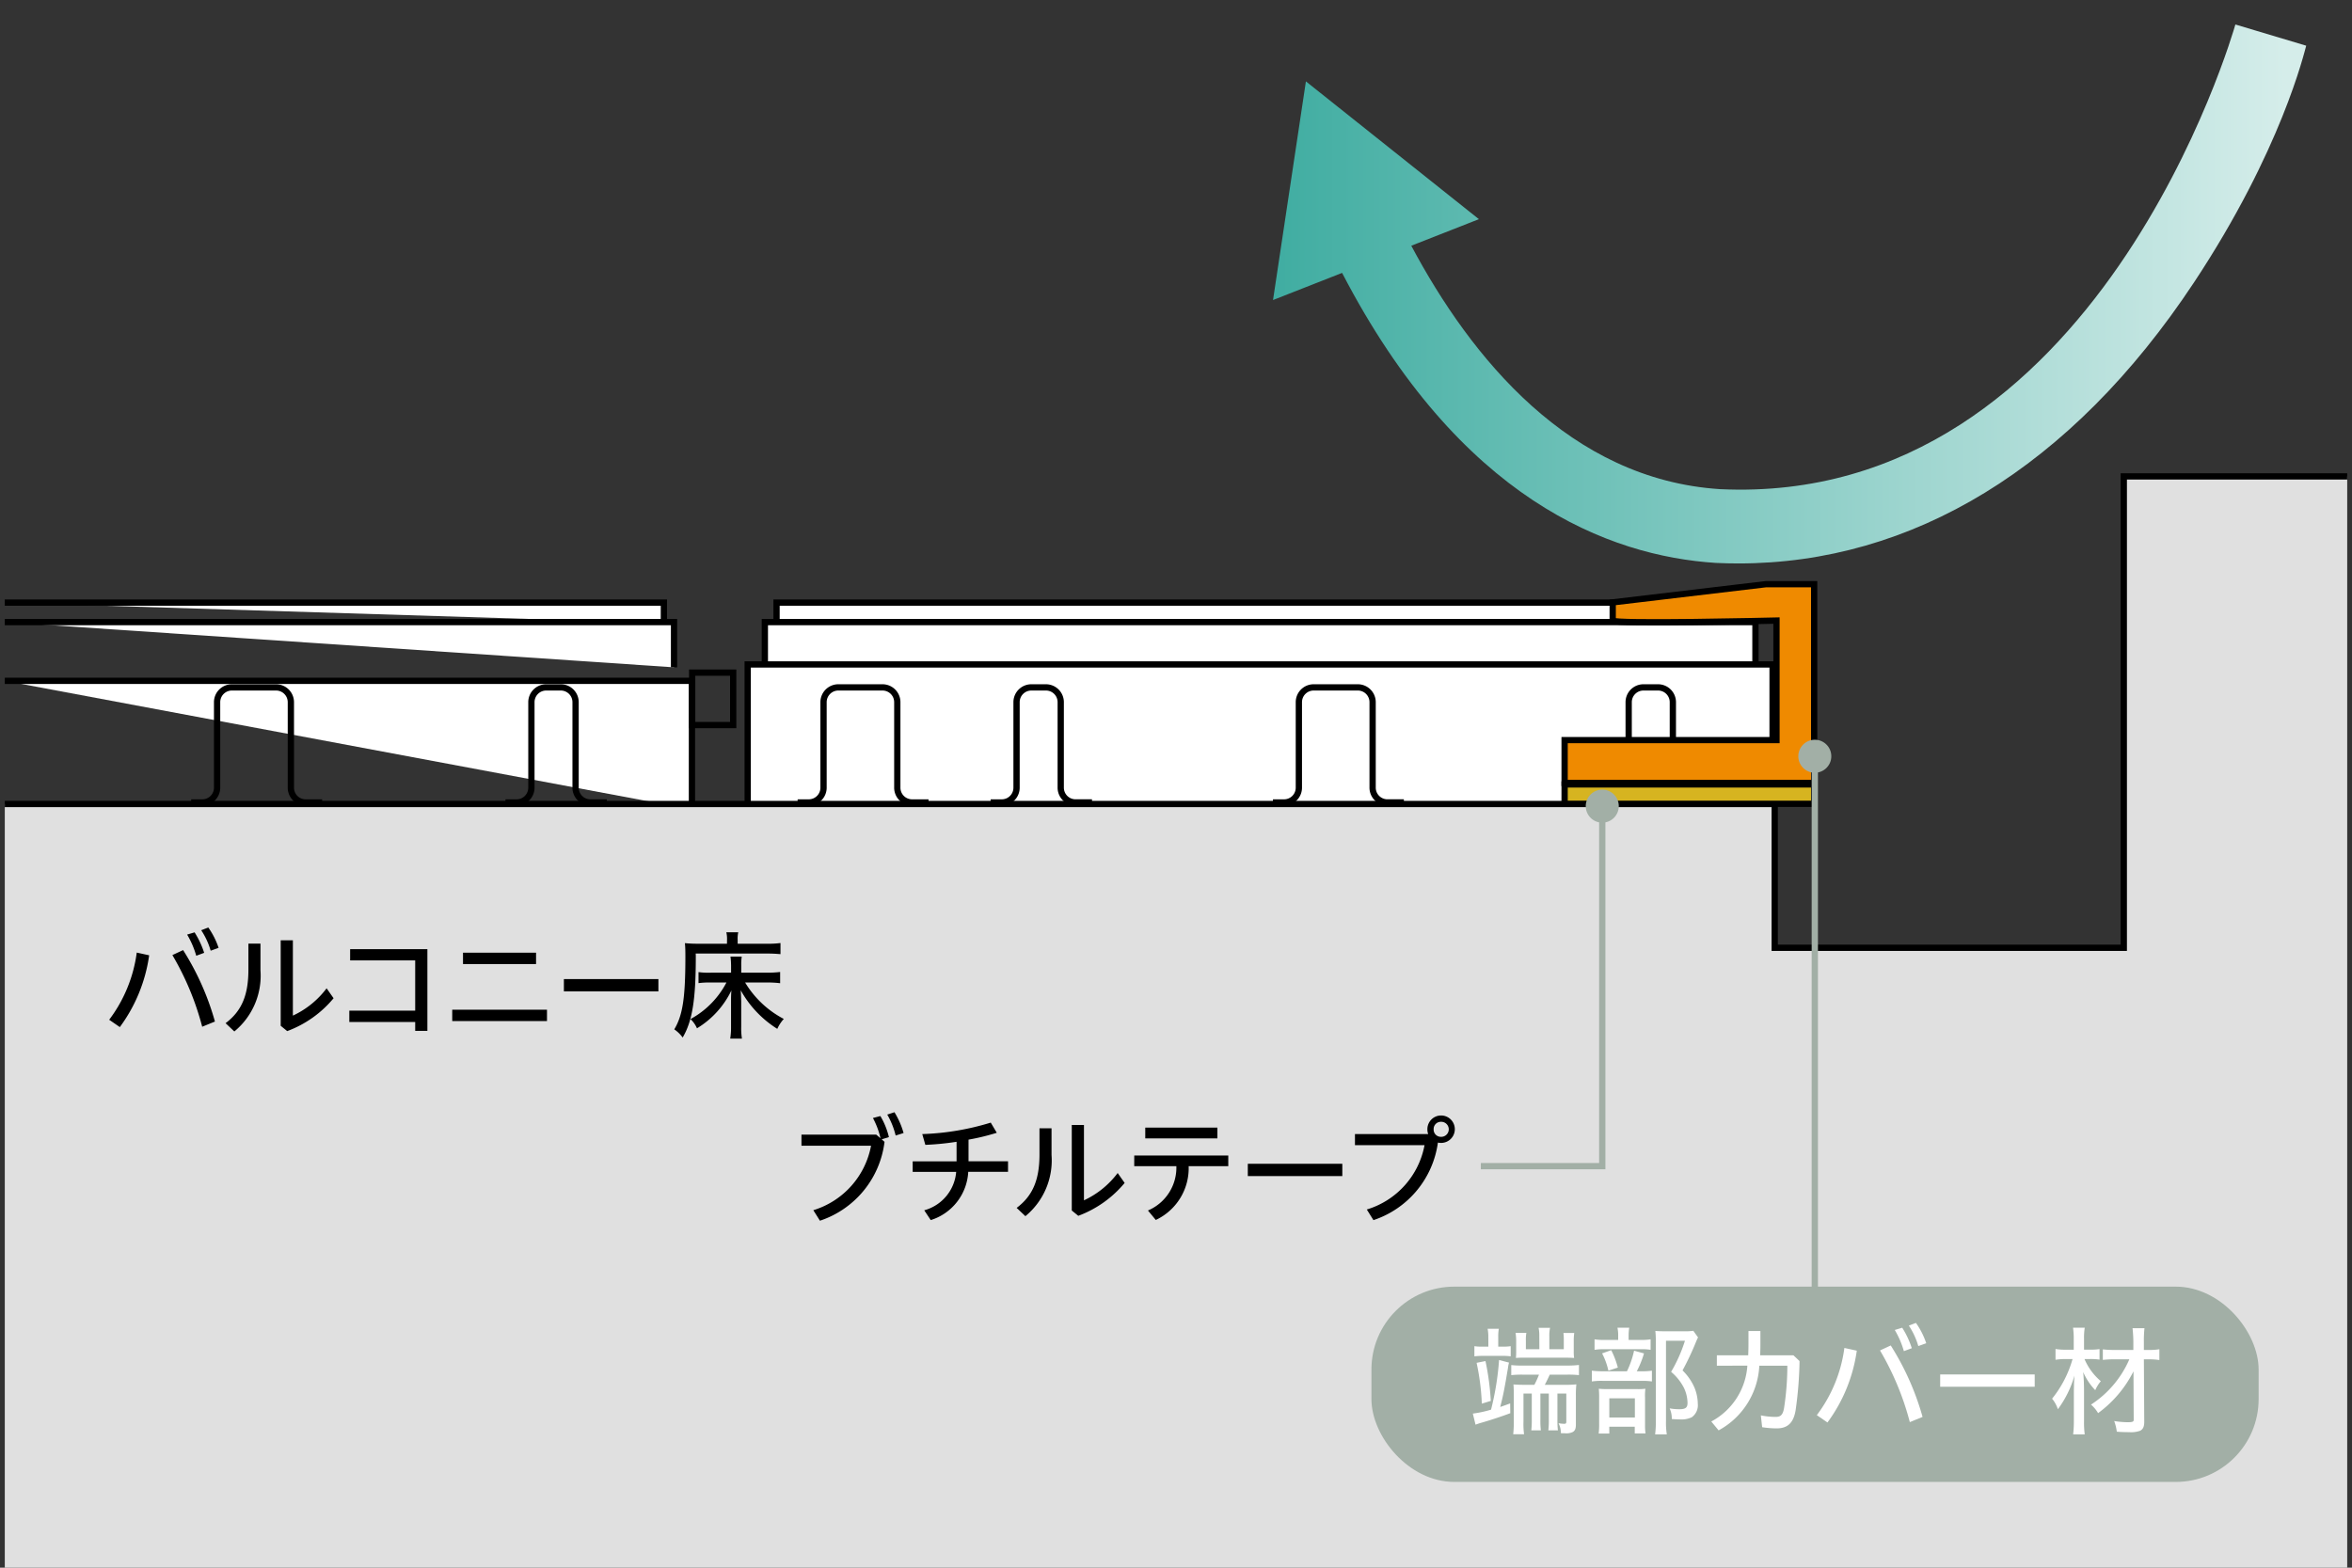 <svg id="レイヤー_1" data-name="レイヤー 1" xmlns="http://www.w3.org/2000/svg" xmlns:xlink="http://www.w3.org/1999/xlink" width="240" height="160" viewBox="0 0 240 160"><rect x="0" y="0" width="240" height="160" fill="#333333" stroke="none"/><defs><style>.cls-1,.cls-9{fill:#fff;}.cls-1,.cls-2,.cls-4,.cls-5{stroke:#000;}.cls-1,.cls-2,.cls-4,.cls-5,.cls-7{stroke-miterlimit:10;stroke-width:0.64px;}.cls-2,.cls-7{fill:none;}.cls-3{fill:#e0e0e0;}.cls-4{fill:#d6b420;}.cls-5{fill:#ef8a00;}.cls-6{fill:url(#名称未設定グラデーション_13);}.cls-7{stroke:#a2afa6;}.cls-8{fill:#a2afa6;}</style><linearGradient id="名称未設定グラデーション_13" x1="233.221" y1="30.002" x2="123.86" y2="30.002" gradientUnits="userSpaceOnUse"><stop offset="0" stop-color="#d5edea"/><stop offset="1" stop-color="#37a99d"/></linearGradient></defs><rect class="cls-1" x="79.239" y="61.502" width="98.858" height="4.617"/><polyline class="cls-1" points="0.489 61.502 67.743 61.502 67.743 63.6"/><polyline class="cls-1" points="0.489 63.492 68.779 63.492 68.779 68.109"/><polyline class="cls-1" points="0.489 69.487 70.607 69.487 70.607 82.614"/><rect class="cls-1" x="78.046" y="63.492" width="101.08" height="4.617"/><rect class="cls-1" x="76.295" y="67.814" width="104.581" height="14.8"/><path class="cls-2" d="M101.085,81.9h1.136a1.508,1.508,0,0,0,1.509-1.508V71.665a1.51,1.51,0,0,1,1.509-1.509h1.491a1.509,1.509,0,0,1,1.508,1.509v8.724a1.509,1.509,0,0,0,1.509,1.508h1.68"/><path class="cls-2" d="M81.39,81.9h1.136a1.508,1.508,0,0,0,1.509-1.508V71.665a1.51,1.51,0,0,1,1.509-1.509h4.508a1.509,1.509,0,0,1,1.509,1.509v8.724A1.509,1.509,0,0,0,93.07,81.9h1.68"/><path class="cls-2" d="M51.58,81.9h1.136a1.509,1.509,0,0,0,1.509-1.508V71.665a1.509,1.509,0,0,1,1.509-1.509h1.49a1.509,1.509,0,0,1,1.509,1.509v8.724A1.509,1.509,0,0,0,60.242,81.9h1.68"/><path class="cls-2" d="M19.508,81.9h1.137a1.508,1.508,0,0,0,1.508-1.508V71.665a1.51,1.51,0,0,1,1.509-1.509h4.509a1.51,1.51,0,0,1,1.509,1.509v8.724A1.508,1.508,0,0,0,31.188,81.9h1.681"/><path class="cls-2" d="M163.546,81.9h1.136a1.509,1.509,0,0,0,1.509-1.508V71.665a1.509,1.509,0,0,1,1.509-1.509h1.49a1.509,1.509,0,0,1,1.509,1.509v8.724a1.509,1.509,0,0,0,1.509,1.508h1.68"/><path class="cls-2" d="M129.892,81.9h1.136a1.509,1.509,0,0,0,1.509-1.508V71.665a1.509,1.509,0,0,1,1.509-1.509h4.508a1.51,1.51,0,0,1,1.509,1.509v8.724a1.509,1.509,0,0,0,1.509,1.508h1.68"/><polygon class="cls-3" points="0.489 160 0.489 82.058 181.094 82.058 181.094 96.732 216.714 96.732 216.714 48.623 239.511 48.623 239.511 160 0.489 160"/><polyline class="cls-2" points="0.489 82.058 181.094 82.058 181.094 96.732 216.714 96.732 216.714 48.623 239.511 48.623"/><path d="M11.141,104.078a14.541,14.541,0,0,0,2.813-6.856l1.266.277a16.066,16.066,0,0,1-2.993,7.327Zm7.544-7.11a27.427,27.427,0,0,1,3.247,7.291l-1.3.531a28.61,28.61,0,0,0-3.042-7.314Zm1.171-1.811a9.044,9.044,0,0,1,.977,2.089l-.808.3a9.079,9.079,0,0,0-.93-2.161Zm1.4-.494a7.934,7.934,0,0,1,1.05,2.076l-.808.289a7.618,7.618,0,0,0-.966-2.088Z"/><path d="M26.579,96.305v2.727a7.373,7.373,0,0,1-2.667,6.24l-.894-.844c1.69-1.268,2.33-2.934,2.33-5.481V96.305Zm3.307-.338v7.688a9.068,9.068,0,0,0,3.441-2.788l.712,1.014a11.225,11.225,0,0,1-4.732,3.355l-.664-.543V95.967Z"/><path d="M42.367,103.148V98.019H35.728V96.872h7.883v8.34H42.367v-.905H35.644v-1.159Z"/><path d="M55.815,103.052v1.159H46.146v-1.159Zm-8.57-5.819H54.7v1.16H47.245Z"/><path d="M67.184,99.926v1.255H57.54V99.926Z"/><path d="M74.186,95.918a2.9,2.9,0,0,0-.072-.772h1.219a2.9,2.9,0,0,0-.061.772v.4H78.29a9.075,9.075,0,0,0,1.352-.072v1.135c-.423-.036-.821-.061-1.34-.061H70.987a2.742,2.742,0,0,1,.013.327c0,4.417-.363,6.589-1.34,8.244a3.387,3.387,0,0,0-.858-.833c.858-1.425,1.135-3.2,1.135-7.424,0-.628-.012-.989-.048-1.376a12.685,12.685,0,0,0,1.3.06h2.993Zm4.007,3.355a11.037,11.037,0,0,0,1.413-.072v1.147a10.737,10.737,0,0,0-1.389-.073H76.033a9.995,9.995,0,0,0,3.947,3.718,3.863,3.863,0,0,0-.664,1.014,10.87,10.87,0,0,1-3.73-3.935c.037.616.037.8.048,1.158v2.584A6.87,6.87,0,0,0,75.707,106H74.512a6.906,6.906,0,0,0,.084-1.171v-2.583c0-.483,0-.676.036-1.159a9.142,9.142,0,0,1-3.512,3.863,2.849,2.849,0,0,0-.663-.942,8.954,8.954,0,0,0,3.668-3.73H72.484a8,8,0,0,0-1.207.061V99.213a7.146,7.146,0,0,0,1.267.06H74.6v-.711a8.151,8.151,0,0,0-.06-.93h1.147a5.918,5.918,0,0,0-.049.918v.723Z"/><path d="M89.847,116.17a8.294,8.294,0,0,0-.772-2.065l.76-.2a7.672,7.672,0,0,1,.87,2.149l-.737.229.29.254a9.724,9.724,0,0,1-6.591,8.051l-.675-1.074a8.518,8.518,0,0,0,5.89-6.578h-7.1V115.8h7.628Zm1.425-2.655a8.379,8.379,0,0,1,.93,2.124l-.809.254a7.965,7.965,0,0,0-.857-2.137Z"/><path d="M97.609,116.532a28.052,28.052,0,0,1-3.187.314l-.313-1.1a26.6,26.6,0,0,0,6.988-1.171l.616,1.038a23.02,23.02,0,0,1-2.884.7v2.209h4.031V119.6H98.8a5.458,5.458,0,0,1-3.826,4.924l-.664-1a4.437,4.437,0,0,0,3.259-3.923H93.131v-1.075h4.478Z"/><path d="M107.3,115.156v2.728a7.371,7.371,0,0,1-2.667,6.24l-.893-.845c1.689-1.267,2.33-2.933,2.33-5.48v-2.643Zm3.308-.338v7.689a9.068,9.068,0,0,0,3.44-2.788l.712,1.013a11.223,11.223,0,0,1-4.731,3.356l-.664-.543v-8.727Z"/><path d="M115.74,117.932h9.595v1.087h-4.043a5.84,5.84,0,0,1-3.355,5.492l-.8-.966a4.754,4.754,0,0,0,2.9-4.526h-4.3Zm1.123-2.849h7.362v1.1h-7.362Z"/><path d="M136.971,118.777v1.255h-9.644v-1.255Z"/><path d="M145.735,115.747a1.378,1.378,0,0,1-.084-.5,1.4,1.4,0,0,1,1.4-1.4,1.4,1.4,0,1,1,0,2.8,1.307,1.307,0,0,1-.326-.036,9.732,9.732,0,0,1-6.578,7.918l-.677-1.086a8.483,8.483,0,0,0,5.891-6.566h-7.1v-1.135Zm.556-.482a.732.732,0,0,0,.748.76.767.767,0,1,0,0-1.533A.735.735,0,0,0,146.291,115.265Z"/><rect class="cls-4" x="159.654" y="80.059" width="25.465" height="1.98"/><path class="cls-5" d="M164.562,63.334V61.478l15.65-1.857h4.907V79.913H159.654V75.536h21.619v-12.2S164.562,63.732,164.562,63.334Z"/><rect class="cls-2" x="70.63" y="68.649" width="4.185" height="5.352"/><path class="cls-6" d="M228.1,2.5c-.164.546-13.986,49.249-52.592,47.423-15.318-.988-25.4-13.4-31.5-24.844l6.9-2.71L133.256,8.306,129.9,30.622l7.048-2.77c12,23.115,27.228,28.9,38.138,29.6.768.036,1.531.055,2.293.055,17.705,0,33.945-9.728,46.483-28.659,8.956-13.522,11.283-23.576,11.465-24.184Z"/><line class="cls-7" x1="185.185" y1="132.496" x2="185.185" y2="77.099"/><circle class="cls-8" cx="185.185" cy="77.183" r="1.684"/><polyline class="cls-7" points="151.107 119.019 163.497 119.019 163.497 82.191"/><path class="cls-8" d="M165.182,82.276A1.685,1.685,0,1,0,163.5,83.96,1.686,1.686,0,0,0,165.182,82.276Z"/><rect class="cls-8" x="139.943" y="131.316" width="90.529" height="19.931" rx="8.454"/><path class="cls-9" d="M150.289,144.273a11.807,11.807,0,0,0,1.858-.4,28.668,28.668,0,0,0,.819-5.069l1.015.265a3.1,3.1,0,0,0-.1.507l-.229,1.352c-.23,1.267-.278,1.521-.568,2.668.4-.133.52-.182,1.015-.363l.012,1c-.869.326-2.172.761-3.1,1.014-.18.061-.325.108-.446.157Zm1.581-7.8a4.109,4.109,0,0,0-.073-.857h1.145a4.377,4.377,0,0,0-.06.857v.965h.471a4.481,4.481,0,0,0,.8-.047v1.038a6.285,6.285,0,0,0-.809-.049h-2.05a7.959,7.959,0,0,0-.846.049v-1.038a4.042,4.042,0,0,0,.785.047h.64Zm-.29,2.438a26.97,26.97,0,0,1,.543,4.067l-.917.279a24.066,24.066,0,0,0-.532-4.165Zm3.825,1.388a9.951,9.951,0,0,0-1.194.049v-1.027a9.018,9.018,0,0,0,1.194.049H159.9a9.079,9.079,0,0,0,1.218-.061v1.039a9.533,9.533,0,0,0-1.205-.049h-1.775c-.133.29-.3.652-.508,1.038h2.065a10.141,10.141,0,0,0,1.157-.048,10.075,10.075,0,0,0-.048,1.146V145.4c0,.4-.084.616-.313.749a1.512,1.512,0,0,1-.808.132c-.121,0-.206,0-.411-.012a2.087,2.087,0,0,0-.242-1.014,3.832,3.832,0,0,0,.58.061c.17,0,.218-.049.218-.23v-2.86h-.907v2.655a8.706,8.706,0,0,0,.048,1.1h-.976a8.683,8.683,0,0,0,.049-1.111v-2.643h-.859v2.655a8.109,8.109,0,0,0,.048,1.1h-.976a8.718,8.718,0,0,0,.048-1.111v-2.643h-.846v2.884a7.8,7.8,0,0,0,.06,1.268h-1.108a11.06,11.06,0,0,0,.059-1.316V142.4c0-.47-.011-.929-.036-1.1.41.024.676.036,1.146.036h.99a9.373,9.373,0,0,0,.472-1.038Zm1.667-3.923a3.9,3.9,0,0,0-.072-.857h1.168a3.754,3.754,0,0,0-.072.857V137.7h1.475v-.905a6.279,6.279,0,0,0-.036-.749h1.1a5.857,5.857,0,0,0-.048.809v1.014a4.788,4.788,0,0,0,.036.724c-.446-.024-.506-.024-.868-.024h-4.213a8.207,8.207,0,0,0-.856.024,6.449,6.449,0,0,0,.025-.688v-1.038a5.379,5.379,0,0,0-.061-.833h1.1a4.172,4.172,0,0,0-.048.8v.869h1.377Z"/><path class="cls-9" d="M167.512,139.953a6.52,6.52,0,0,0,1.05-.06v1.1a6.461,6.461,0,0,0-1-.06h-3.971a6.99,6.99,0,0,0-1.159.06v-1.1a8.727,8.727,0,0,0,1.171.06h2.414a9.251,9.251,0,0,0,.725-2.1l1.013.277a10.068,10.068,0,0,1-.736,1.824Zm-.169-3.2a5.82,5.82,0,0,0,1.086-.061v1.074a5.184,5.184,0,0,0-1.026-.061h-3.694a5.438,5.438,0,0,0-1,.061v-1.074a5.893,5.893,0,0,0,1.111.061h1.3v-.374a3.884,3.884,0,0,0-.073-.869h1.2a5.206,5.206,0,0,0-.061.869v.374Zm-3.127,9.558H163.13a7.93,7.93,0,0,0,.048-1.085v-2.511a8.79,8.79,0,0,0-.036-.977,9.1,9.1,0,0,0,.941.036h2.946a6.156,6.156,0,0,0,.869-.036,5.275,5.275,0,0,0-.036.916v2.752a6.011,6.011,0,0,0,.049.894h-1.1v-.689h-2.6Zm.194-8.509a8.638,8.638,0,0,1,.675,1.775l-.964.315a7.125,7.125,0,0,0-.641-1.764Zm-.194,6.87h2.608v-1.957h-2.608Zm9.054-8.173a5.468,5.468,0,0,0-.229.507,28.515,28.515,0,0,1-1.353,2.86,5.557,5.557,0,0,1,1.22,1.763,4.506,4.506,0,0,1,.338,1.653,1.5,1.5,0,0,1-.617,1.364,2.458,2.458,0,0,1-1.254.218c-.291,0-.447-.012-.785-.037a2.45,2.45,0,0,0-.217-1.086,5.6,5.6,0,0,0,.99.085c.627,0,.833-.157.833-.64a3.676,3.676,0,0,0-.375-1.557,5.26,5.26,0,0,0-1.3-1.617,15.153,15.153,0,0,0,1.413-3.175H170v8.208a7.39,7.39,0,0,0,.084,1.351h-1.195a9.363,9.363,0,0,0,.072-1.327v-8.22a9.412,9.412,0,0,0-.047-1.014c.216.024.579.036.953.036h1.991a5.3,5.3,0,0,0,.93-.048Z"/><path class="cls-9" d="M175.189,139.385v-1.063h3.2c.013-.349.025-.712.025-1.086v-1.388h1.219v1.364c0,.374-.012.749-.024,1.11H183l.627.592a39.4,39.4,0,0,1-.4,5.009c-.218,1.34-.857,1.859-1.932,1.859a9.65,9.65,0,0,1-1.484-.121l-.133-1.207a7.524,7.524,0,0,0,1.509.157c.471,0,.736-.169.857-.893a28.212,28.212,0,0,0,.338-4.333h-2.861a7.939,7.939,0,0,1-4.152,6.6l-.748-.905a6.973,6.973,0,0,0,3.681-5.7Z"/><path class="cls-9" d="M185.389,144.431a14.535,14.535,0,0,0,2.813-6.857l1.266.278a16.075,16.075,0,0,1-2.993,7.327Zm7.544-7.111a27.427,27.427,0,0,1,3.247,7.291l-1.3.532a28.6,28.6,0,0,0-3.042-7.315Zm1.171-1.81a9.067,9.067,0,0,1,.978,2.089l-.809.3a9.1,9.1,0,0,0-.93-2.161Zm1.4-.494a7.919,7.919,0,0,1,1.05,2.076l-.808.289a7.562,7.562,0,0,0-.966-2.088Z"/><path class="cls-9" d="M207.623,140.278v1.255h-9.645v-1.255Z"/><path class="cls-9" d="M212.705,138.709a6.082,6.082,0,0,0,1.665,2.257,3.581,3.581,0,0,0-.568.918,6.287,6.287,0,0,1-1.23-1.848c.059.689.084,1.171.084,2.1v2.933a9.011,9.011,0,0,0,.072,1.327h-1.183a11.164,11.164,0,0,0,.073-1.327v-3.138l.012-.519c0-.229,0-.254.048-1.015a10.594,10.594,0,0,1-1.689,3.429,3.385,3.385,0,0,0-.592-1.074,11.387,11.387,0,0,0,2.088-4.044h-.7a5.991,5.991,0,0,0-1.038.072v-1.1a6.117,6.117,0,0,0,1.086.072h.773v-1.1a7.783,7.783,0,0,0-.072-1.147h1.194a6.752,6.752,0,0,0-.072,1.135v1.11h.676a6.445,6.445,0,0,0,.905-.06v1.075a6.283,6.283,0,0,0-.905-.061Zm3.114.024a10.343,10.343,0,0,0-1.244.06v-1.074a10.876,10.876,0,0,0,1.256.06h1.858v-.844a13.58,13.58,0,0,0-.084-1.376h1.219a11.192,11.192,0,0,0-.061,1.376v.844h.447a6.663,6.663,0,0,0,1.135-.072v1.1a7.248,7.248,0,0,0-1.135-.073h-.447l.037,6.288c.012.568-.109.833-.411,1a2.774,2.774,0,0,1-1.135.145c-.421,0-.832-.012-1.254-.048a4.79,4.79,0,0,0-.266-1.086,9.112,9.112,0,0,0,1.34.12c.555,0,.664-.048.651-.289l-.023-4.9a11.888,11.888,0,0,1-3.61,4.261,3.517,3.517,0,0,0-.724-.869,10.441,10.441,0,0,0,3.911-4.623Z"/></svg>